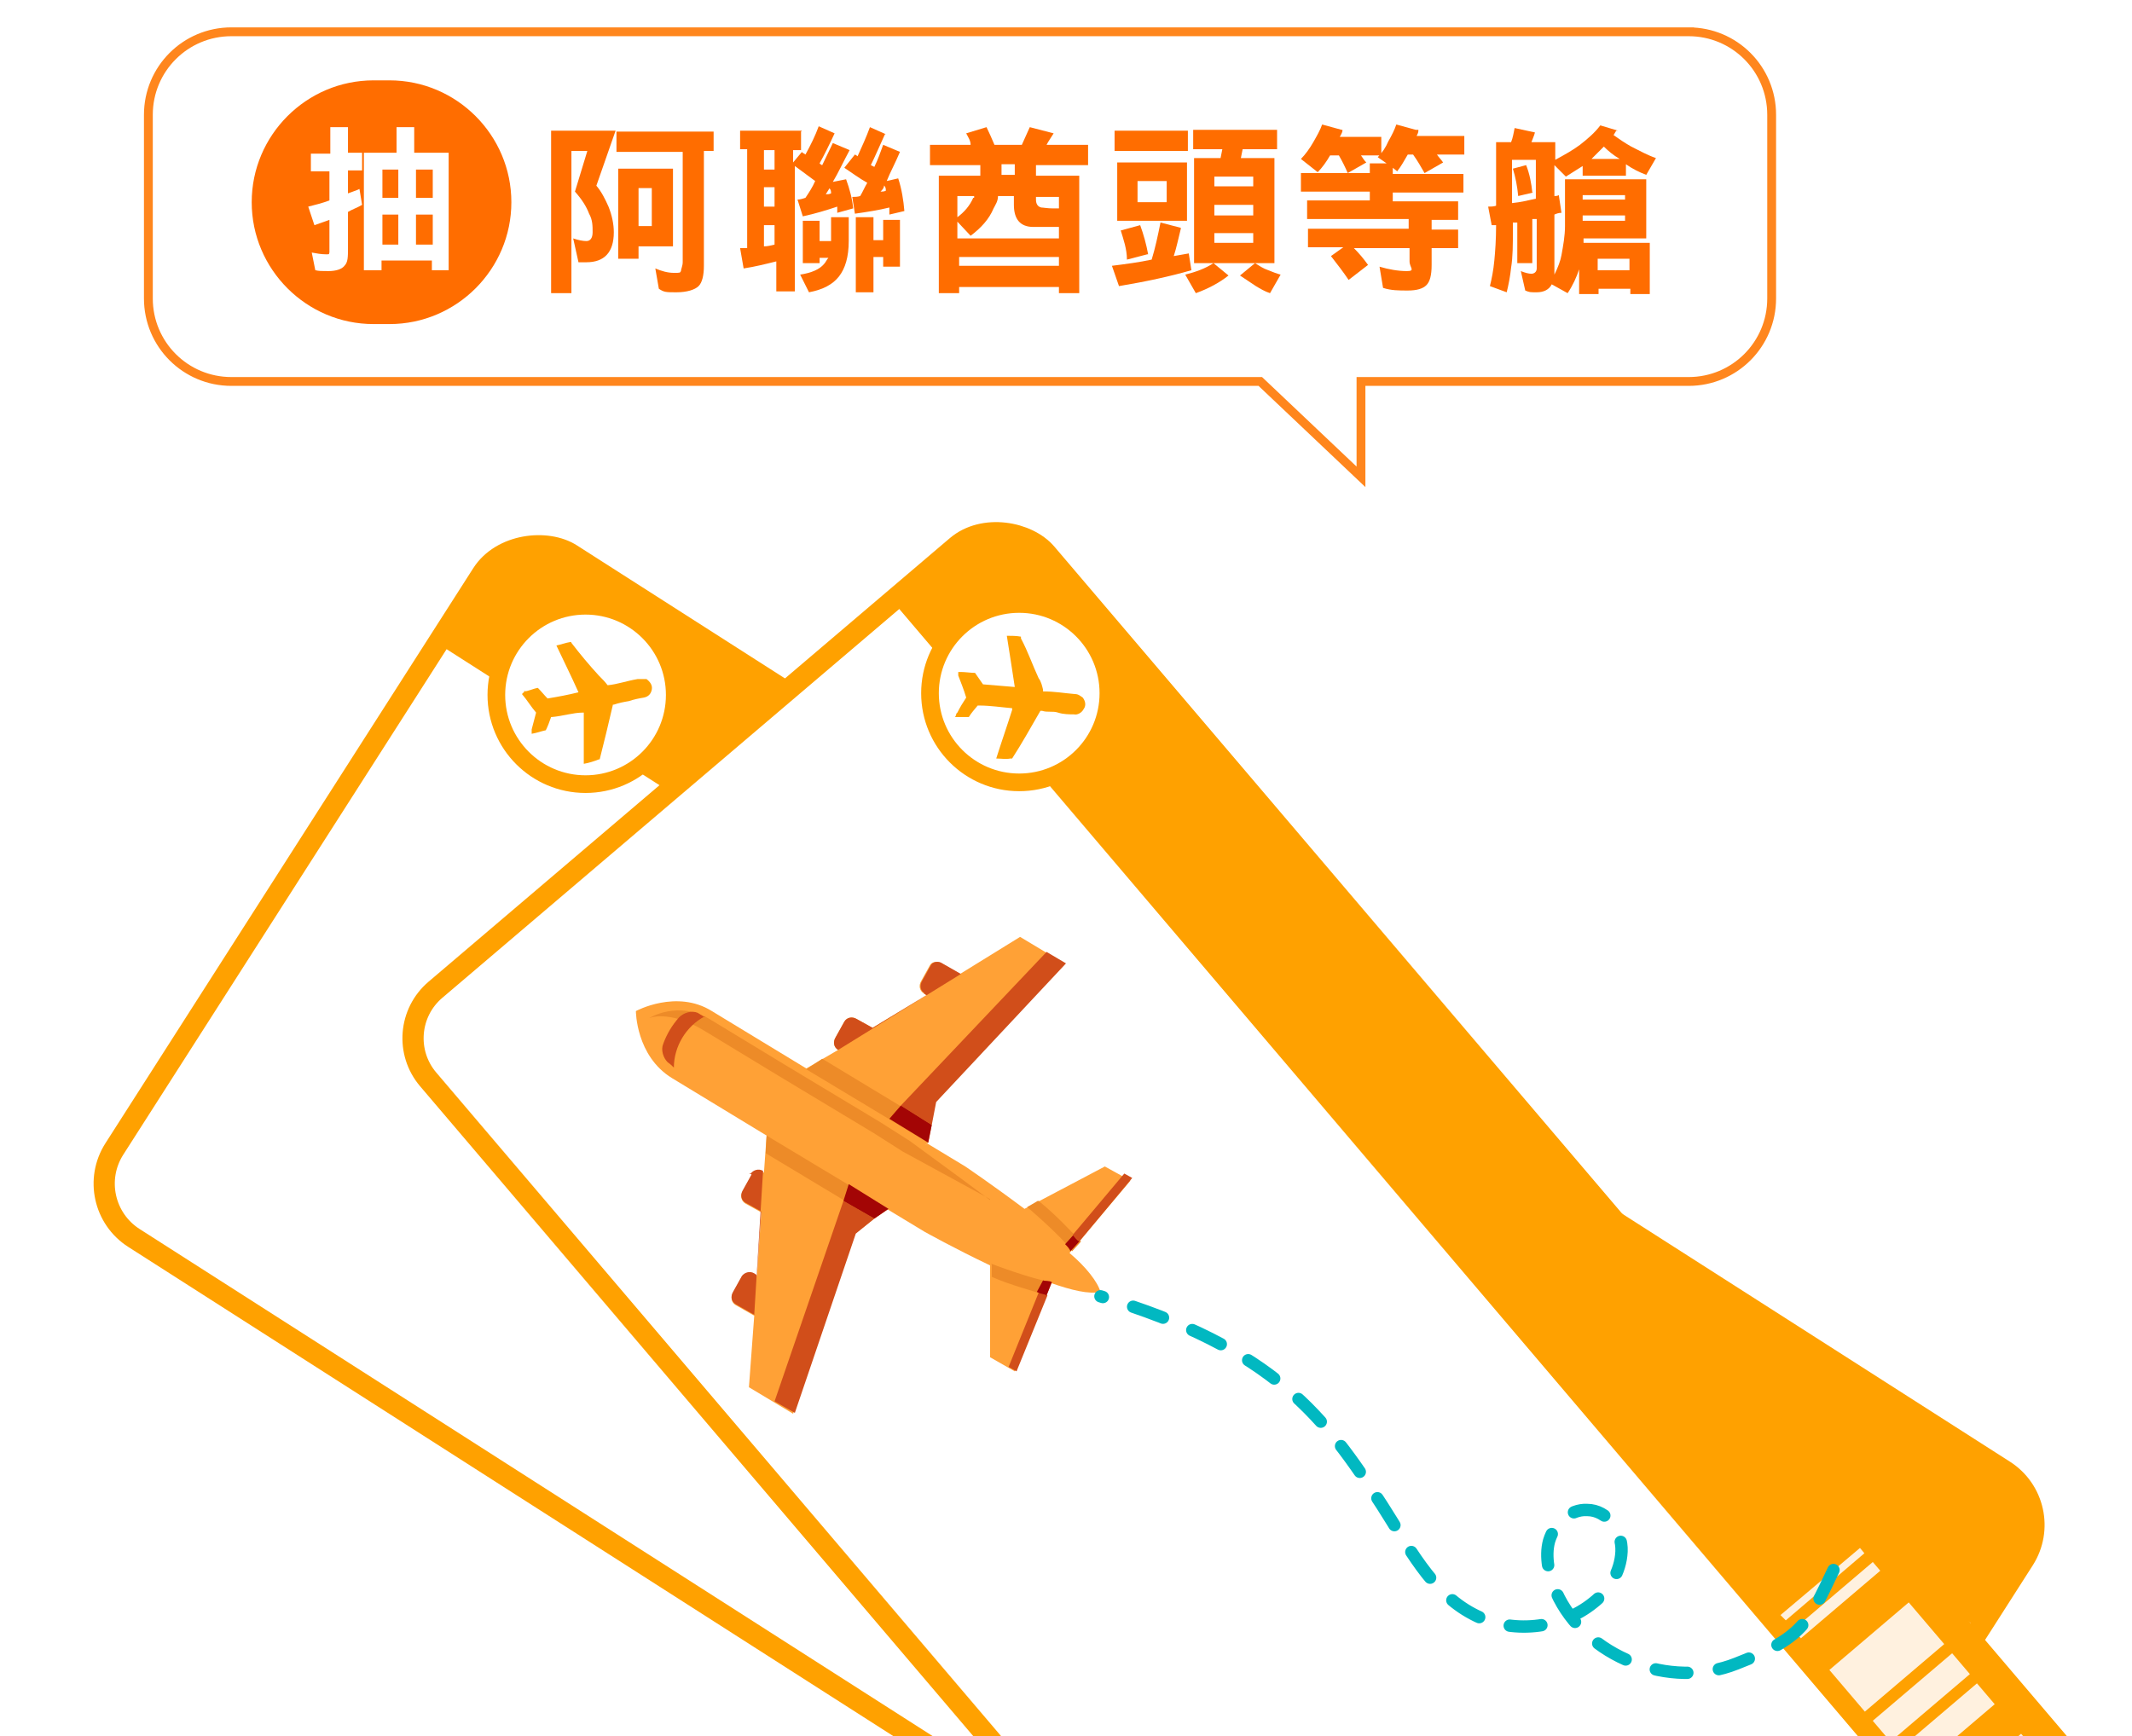 ﻿<?xml version="1.0" encoding="utf-8"?><svg version="1.1" viewBox="0 0 241.4 196.6" xmlns="http://www.w3.org/2000/svg">
  <defs>
    <style>
      .cls-1 {
        fill: #ffa100;
      }

      .cls-2 {
        filter: url(#drop-shadow-1);
      }

      .cls-3 {
        fill: none;
        stroke: #01b8c1;
        stroke-dasharray: 3.6 3.6;
        stroke-linecap: round;
        stroke-linejoin: round;
        stroke-width: 1.4px;
      }

      .cls-4 {
        fill: #ff6d00;
      }

      .cls-5 {
        stroke: #ff861d;
      }

      .cls-5, .cls-6 {
        stroke-miterlimit: 10;
      }

      .cls-5, .cls-6, .cls-7, .cls-8, .cls-9, .cls-10 {
        fill: #fff;
      }

      .cls-11 {
        fill: #ffa136;
      }

      .cls-12, .cls-10 {
        isolation: isolate;
      }

      .cls-6 {
        stroke-width: 2px;
      }

      .cls-6, .cls-8, .cls-9 {
        stroke: #ffa100;
      }

      .cls-13 {
        fill: #fff1df;
      }

      .cls-8 {
        stroke-miterlimit: 10;
        stroke-width: 2.4px;
      }

      .cls-9 {
        stroke-miterlimit: 10;
        stroke-width: 2.4px;
      }

      .cls-14 {
        fill: #ed8b28;
      }

      .cls-15 {
        fill: #d14e1a;
      }

      .cls-16 {
        fill: #a30505;
      }

      .cls-10 {
        opacity: .3;
      }
    </style>
    <filter id="drop-shadow-1" filterUnits="userSpaceOnUse">
      <feOffset dx="6" dy="4" />
      <feGaussianBlur result="blur" stdDeviation="0" />
      <feFlood flood-color="#6d411d" flood-opacity=".4" />
      <feComposite in2="blur" operator="in" />
      <feComposite in="SourceGraphic" />
    </filter>
  </defs>
  <!-- Generator: Adobe Illustrator 28.6.0, SVG Export Plug-In . SVG Version: 1.2.0 Build 709)  -->
  <g>
    <g id="_圖層_1">
      <g id="_圖層_1-2">
        <circle class="cls-10" cx="118.6" cy="161.7" r="96.2" />
        <g>
          <g>
            <g>
              <rect class="cls-8" x="75.1" y="49.8" width="91.9" height="207.2" rx="7.3" ry="7.3" transform="translate(-73.4 172.7) rotate(-57.4)" />
              <path class="cls-1" d="M64.3,62.4l163.1,104.2c3.2,2,4.1,6.2,2,9.4l-5.3,8.4L49.6,72.9l5.3-8.4c2-3.2,6.2-4.1,9.4-2h0Z" />
              <g>
                <circle class="cls-6" cx="66.3" cy="78.7" r="10.1" />
                <path class="cls-1" d="M59.3,78.3c.5,0,1-.3,1.6-.4h0c.4.4.7.8,1.1,1.2h0c1.2-.2,2.3-.4,3.5-.7h0c-.8-1.8-1.7-3.6-2.5-5.3h0c.5-.1,1-.3,1.6-.4,0,0,.1,0,.1.1,1,1.3,2,2.5,3.1,3.7.4.4.7.7,1,1.1h0c1.1-.1,2.2-.5,3.4-.7.4,0,.7,0,1,0,.4.3.7.7.6,1.2s-.4.8-.9.9c-.6.1-1.1.2-1.7.4-.6.1-1.1.2-1.7.4h-.1c-.5,2.2-1,4.2-1.5,6.2h-.1c-.5.2-1.1.4-1.7.5h0c0-1.9,0-3.9,0-5.8h-.1c-1.1,0-2.3.4-3.5.5h-.1c-.2.6-.4,1.1-.6,1.5h0c-.5.1-1,.3-1.6.4,0-.2,0-.4,0-.5l.5-1.9h0c-.6-.7-1-1.4-1.6-2.1h0l.4-.4Z" />
              </g>
            </g>
            <g class="cls-2">
              <g>
                <rect class="cls-9" x="94.1" y="58.1" width="91.9" height="207.2" rx="7.2" ry="7.2" transform="translate(-71.5 129.5) rotate(-40.4)" />
                <path class="cls-1" d="M112,58.3l125.5,147.5c2.4,2.8,2.1,7.1-.8,9.5l-7.6,6.4L95,64l7.6-6.4c2.8-2.4,7.1-2.1,9.5.8h0Z" />
                <g>
                  <circle class="cls-6" cx="109.4" cy="74.5" r="10.1" />
                  <path class="cls-1" d="M102.8,72.1c.5,0,1.1.1,1.6.1h0l.9,1.3h0c1.2.1,2.4.2,3.6.3h0c-.3-2-.6-3.9-.9-5.8h0c.5,0,1.1,0,1.6.1v.2c.8,1.5,1.3,3,2,4.5.3.4.4.9.5,1.3v.2c1.3,0,2.4.2,3.6.3.4,0,.6.2.9.4.3.4.4.9.1,1.3-.2.4-.7.7-1.1.6-.5,0-1.2,0-1.8-.2s-1.2,0-1.8-.2h-.2c-1.1,1.9-2.1,3.7-3.2,5.4h-.2c-.5.1-1.1,0-1.6,0h0c.6-1.9,1.2-3.6,1.8-5.5v-.2c-1.2-.1-2.5-.3-3.7-.3h-.2c-.4.5-.7.8-1,1.3h0c-.5,0-1.1,0-1.6,0,.2-.1.1-.4.3-.5.3-.6.6-1.1,1-1.7h0c-.3-1-.6-1.7-.9-2.5h0v-.4Z" />
                </g>
              </g>
              <g>
                <rect class="cls-13" x="201.8" y="180.3" width="11.8" height="6.2" transform="translate(-69.4 178.6) rotate(-40.4)" />
                <rect class="cls-13" x="217.9" y="199.3" width="11.8" height="6.2" transform="translate(-77.8 193.6) rotate(-40.4)" />
                <rect class="cls-13" x="212.8" y="195.8" width="11.8" height="1.3" transform="translate(-75.1 188.8) rotate(-40.4)" />
                <rect class="cls-13" x="196.1" y="176.4" width="11.8" height="1.3" transform="translate(-66.6 173.3) rotate(-40.4)" />
                <polygon class="cls-13" points="196.2 179.5 195.6 178.9 204.6 171.3 205.1 171.9 196.2 179.5" />
                <rect class="cls-13" x="223.2" y="207.9" width="11.8" height="1.3" transform="translate(-80.5 198.4) rotate(-40.4)" />
                <rect class="cls-13" x="205.6" y="186.5" width="11.8" height="3.1" transform="translate(-71.4 182.1) rotate(-40.4)" />
                <rect class="cls-13" x="208.5" y="189.9" width="11.8" height="3.1" transform="translate(-73 184.8) rotate(-40.4)" />
              </g>
            </g>
          </g>
          <g>
            <path class="cls-11" d="M105.1,129.4l.7-4.6,14.7-15.7-5-3-6.8,4.2-2.1-1.2c-.4-.3-1.1-.2-1.3.2l-1,1.8c-.3.5-.2,1.1.3,1.4l.3.2-6.1,3.7-1.8-1c-.5-.3-1.1-.2-1.4.3l-1,1.8c-.3.5-.2,1.1.3,1.4h0l-3.6,2.1-10.7-6.5c-4-2.5-8.6,0-8.6,0,0,0,0,5.1,4.1,7.6l10.7,6.5-.3,4.2h0c-.5-.3-1.1-.1-1.4.3l-1,1.8c-.3.5-.2,1.1.3,1.4l1.8,1-.5,7.2-.3-.2c-.5-.3-1.1-.1-1.4.3l-1,1.8c-.3.5-.2,1.1.3,1.4l2.1,1.2c0,0-.6,8.1-.6,8.1l5,3,6.9-20.3,3.7-2.9,4.3,2.6s3.4,1.9,7.4,3.8h0v10.4c0,0,2.8,1.6,2.8,1.6,0,0,4.1-10,4.1-10,2.3.8,4.3,1.3,5.6,1h0c-.3-1.1-1.6-2.8-3.5-4.4l6.9-8.2-2.9-1.6c0,0-9.1,4.8-9.1,4.8h0c-3.6-2.7-6.7-4.8-6.7-4.8l-4.3-2.6h0l-.3.2Z" />
            <path class="cls-14" d="M117.5,136l-1.2.7h0s3.8,3.2,5.1,5l1-1.1c-1-1-2.8-3-4.8-4.6h0Z" />
            <path class="cls-14" d="M112.3,143.2v1.4c2,.9,4.7,1.6,6.2,2.1l.6-1.5c-2.2-.3-6.9-2.1-6.9-2.1h0Z" />
            <polygon class="cls-14" points="93.1 119.9 91.3 121.1 105.1 129.4 105.5 127.4 93.1 119.9" />
            <polygon class="cls-14" points="86.7 130.6 99 138 100.6 136.9 86.8 128.6 86.7 130.6" />
            <polygon class="cls-15" points="102 125.2 105.5 127.4 106 124.8 120.7 109.1 118.5 107.8 102 125.2" />
            <polygon class="cls-15" points="95.5 136 99 138 96.9 139.7 90 160 87.7 158.7 95.5 136" />
            <path class="cls-15" d="M117.6,146.4l-3.4,8.4.9.5,3.5-8.6c-.3-.2-.6-.2-.9-.3h0Z" />
            <path class="cls-15" d="M104.6,112.5l.3.2-6.1,3.7-1.8-1c-.5-.3-1.1-.2-1.4.3l-1,1.8c-.3.5-.2,1.1.3,1.4h0l13.9-8.6-2.1-1.2c-.4-.3-1.1-.2-1.3.2l-1,1.8c-.3.5-.2,1.1.3,1.4h-.1Z" />
            <path class="cls-15" d="M85.1,133l-1,1.8c-.3.5-.2,1.1.3,1.4l1.8,1-.5,7.2-.3-.2c-.5-.3-1.1-.1-1.4.3l-1,1.8c-.3.5-.2,1.1.3,1.4l2.1,1.2c0,0,1-16.3,1-16.3h0c-.5-.3-1.1-.1-1.4.3h-.2Z" />
            <path class="cls-15" d="M121.5,139.9c.2.2.5.5.7.7h0l6-7.2-.9-.5-5.8,6.9h0Z" />
            <path class="cls-16" d="M121.5,139.9l-.9,1c.2.2.5.5.6.8l1-1.1c-.3-.2-.5-.5-.7-.7h0Z" />
            <path class="cls-16" d="M118.5,146.7l.6-1.5c-.3-.2-.7-.1-1-.2l-.7,1.3c.5.3.8.2,1.1.4Z" />
            <polygon class="cls-16" points="102 125.2 100.7 126.7 105.1 129.4 105.5 127.4 102 125.2" />
            <polygon class="cls-16" points="95.5 136 95.5 136 99 138 100.6 136.9 96.1 134.1 95.5 136" />
            <path class="cls-14" d="M112.1,135.9c-2.8-2.1-9.1-6.7-9.1-6.7l-3.3-2.1-10.8-6.5-8.4-5.1c-3.7-2.3-7-.2-7-.2,0,0,2.2-1,6.2,1.4l8.4,5.1,10.8,6.5,3.3,2.1,9.9,5.4h0Z" />
            <path class="cls-15" d="M79.8,115.2l-.8-.5c-.7-.3-1.6,0-2.1.5-.8.9-1.4,1.9-1.8,3-.3.7,0,1.6.5,2.1.3.2.5.4.7.6,0-2.4,1.4-4.7,3.5-5.8h0Z" />
          </g>
          <path class="cls-3" d="M207.6,177.8c-2.9,6.1-3.5,7.7-11,10.6-7.5,3-17.1-.7-20.4-8.1-.8-1.8-1.3-4-.8-5.8.6-2,2.4-3.6,4.3-3.5,2.3,0,4,2.4,3.9,4.7s-1.4,4.4-3.2,5.8c-3.7,3-9.3,3.6-13.6,1.3-4.8-2.5-7.4-7.8-10.3-12.3-6.4-9.9-12.1-17.8-31.9-23.7" />
        </g>
        <g>
          <path class="cls-5" d="M191.3,3.6H26.2c-5.2,0-9.4,4.2-9.4,9.4v20.8c0,5.2,4.2,9.4,9.4,9.4h116.5l11.4,10.8v-10.8h37.1c5.2,0,9.4-4.2,9.4-9.4V13c0-5.2-4.2-9.4-9.4-9.4h.1Z" />
          <g>
            <g class="cls-12">
              <g class="cls-12">
                <path class="cls-4" d="M67.5,21c.6.7,1,1.5,1.4,2.4.4,1,.6,2,.6,2.9,0,2.3-1.1,3.4-3.1,3.4h-.9l-.6-2.7c.6.2,1.1.3,1.5.3s.7-.3.7-1,0-1.4-.4-2.1c-.3-.8-.8-1.6-1.6-2.5l1.4-4.6h-1.8v16.1h-2.3V14.8h7.3l-2.2,6.3h0ZM80.8,14.8v2.3h-1.1v13c0,1.1-.2,1.9-.6,2.3s-1.3.7-2.5.7-1.4,0-2-.4l-.4-2.3c.7.3,1.4.5,2.1.5s.7,0,.8-.2c0-.2.2-.6.2-1v-12.5h-7.5v-2.3h11ZM76.1,27.9h-3.8v1.4h-2.3v-10.2h6.2v8.8h0ZM73.8,25.6v-4.3h-1.5v4.3s1.5,0,1.5,0Z" />
              </g>
              <g class="cls-12">
                <path class="cls-4" d="M90.7,14.9v2.1h-.9v1.4l1-1.2c0,.1.3.2.4.3.6-1.1,1.1-2.1,1.5-3.2l1.8.8c-.6,1.3-1.2,2.5-1.7,3.4,0,0,.2.2.3.2.4-.8.8-1.7,1.2-2.5l1.9.8c-.7,1.3-1.3,2.6-1.9,3.6l1.5-.3c.4,1.1.7,2.2.8,3.3l-1.8.5c0-.2,0-.5,0-.7-1.2.4-2.5.8-3.9,1.1l-.6-1.9c.3,0,.6-.1.9-.2.4-.6.8-1.2,1.1-1.9l-2.3-1.7v14.2h-2.1v-3.4c-1.2.3-2.4.6-3.7.8l-.4-2.3h.8v-11.2h-.8v-2.1h7.1-.1ZM87.7,19.2v-2.2h-1.2v2.2h1.2ZM87.7,23.4v-2.2h-1.2v2.2h1.2ZM87.7,27.7v-2.2h-1.2v2.4c.4,0,.8-.1,1.2-.2ZM92.8,25v2.3h1.3v-2.7h2v2.7c0,1.8-.4,3.1-1.1,4-.7.9-1.8,1.5-3.4,1.8l-1-2c1.3-.2,2.2-.6,2.7-1.2.2-.2.3-.5.5-.7h-1v.6h-1.9v-4.8s1.9,0,1.9,0ZM94,21.2c-.2.3-.3.5-.5.8.2,0,.4,0,.6-.1,0-.2,0-.4-.2-.6h0ZM100.2,15.2c-.6,1.3-1.1,2.5-1.6,3.5,0,0,.2.1.4.2.4-.8.7-1.7,1-2.5l1.9.8c-.5,1.2-1.1,2.3-1.5,3.3l1.3-.3c.4,1.2.6,2.5.7,3.7l-1.7.4c0-.2,0-.5,0-.8-1.2.3-2.5.5-3.9.7l-.3-1.9c.3,0,.6,0,.9-.1.3-.5.5-1,.8-1.5-.9-.5-1.7-1.1-2.6-1.7l1.2-1.5c0,0,.2.1.3.2.5-1.1,1-2.2,1.4-3.3l1.8.8h0ZM98.9,24.6v2.6h1.1v-2.3h1.9v5.3h-1.9v-1.1h-1.1v4h-2v-8.5s2,0,2,0ZM100.1,21c0,.3-.2.5-.4.7.2,0,.4,0,.6-.1,0-.2,0-.4-.2-.6Z" />
              </g>
              <g class="cls-12">
                <path class="cls-4" d="M112.5,16.4h3.2c.3-.7.6-1.3.9-2l2.7.7c-.3.5-.6.9-.8,1.3h4.7v2.3h-5.9v1.2h4.9v13.3h-2.3v-.7h-11.3v.7h-2.3v-13.3h4.7v-1.2h-5.7v-2.3h4.6c0-.5-.3-.9-.5-1.3l2.3-.7c.3.6.6,1.3.9,2h0ZM119.9,27v-1.3h-2.9c-1.5,0-2.2-.9-2.2-2.5v-1h-1.8c0,.6-.3,1-.5,1.4-.5,1.2-1.4,2.2-2.6,3.1l-1.5-1.6v1.9h11.5ZM110.3,22.4v-.2h-1.9v2.4c.8-.6,1.4-1.3,1.8-2.2h0ZM119.9,30.1v-1h-11.3v1h11.3ZM114.8,18.6h-1.4v1.2h1.5v-1.2h0ZM117.3,22.6c0,.5.2.8.6.9.2,0,.7.1,1.3.1h.7v-1.3h-2.6v.4h0Z" />
              </g>
              <g class="cls-12">
                <path class="cls-4" d="M133.7,25.9c-.3,1.2-.5,2.2-.8,3.1.6-.1,1.1-.2,1.7-.3l.3,1.9c-2.4.7-5.2,1.3-8.2,1.8l-.8-2.3c1.6-.2,3.1-.4,4.5-.7.4-1.3.7-2.7,1-4.2l2.3.6h0ZM134.5,14.8v2.3h-8.3v-2.3h8.3ZM134.4,18.4v6.6h-7.9v-6.6h7.9ZM129.9,28.8l-2.3.6c0-1.2-.4-2.3-.7-3.3l2.2-.6c.4,1.1.7,2.2.9,3.3h0ZM132.1,22.9v-2.4h-3.3v2.4h3.3ZM139.1,31.2c-1,.8-2.3,1.5-3.7,2l-1.2-2.1c1.2-.3,2.3-.7,3.2-1.3l1.7,1.4ZM144.6,14.7v2.2h-3.9l-.2,1h3.8v11.9h-9.1v-11.9h3l.2-1h-3.3v-2.2h9.6-.1ZM141.9,21.1v-1.1h-4.4v1.1h4.4ZM141.9,24.4v-1.2h-4.4v1.2h4.4ZM141.9,27.5v-1.1h-4.4v1.1h4.4ZM143.6,30.6c.5.2,1,.4,1.4.5l-1.2,2.1c-.6-.2-1.1-.5-1.6-.8-.6-.4-1.2-.8-1.8-1.2l1.7-1.4c.5.3.9.6,1.5.8h0Z" />
              </g>
              <g class="cls-12">
                <path class="cls-4" d="M152,14.8c0,.2-.2.5-.3.7h4.7v2.1h-2.3c.2.3.4.6.6.8l-2.1,1.2c-.3-.7-.6-1.3-1-2h-1c-.4.7-.9,1.4-1.4,1.9l-1.9-1.5c.5-.5,1-1.2,1.4-1.9.4-.7.8-1.4,1-2l2.2.6h.1ZM160.6,14.8c0,.2-.1.4-.2.6h5.4v2.1h-3.1c.2.3.5.6.7.9l-2.1,1.2c-.4-.7-.8-1.4-1.3-2.1h-.6c-.4.7-.8,1.4-1.2,1.9l-.5-.4v.7h8v2.1h-8v1h7.4v2.1h-3v1.1h3v2.1h-3v1.9c0,1.2-.2,1.9-.6,2.3-.4.4-1.1.6-2.1.6s-1.9,0-2.8-.3l-.4-2.4c1,.3,2.1.5,3.1.5s.3-.4.3-1.1v-1.5h-6.3c.6.6,1.1,1.2,1.6,1.9l-2.2,1.7c-.6-.9-1.3-1.8-2-2.7l1.4-1h-4v-2.1h11.4v-1.1h-11.5v-2.1h7.1v-1h-7.8v-2.1h7.8v-1.1h1.9l-1-.7c.5-.5.9-1.1,1.2-1.8.4-.7.7-1.3.9-1.9l2.2.6h.3Z" />
              </g>
              <g class="cls-12">
                <path class="cls-4" d="M183,14.8c-.1.2-.2.3-.3.5.7.5,1.3.9,2,1.3,1,.5,1.9,1,2.8,1.3l-1.1,1.9c-.8-.3-1.6-.7-2.3-1.2v1.3h-4.9v-1.1c-.6.4-1.3.8-1.9,1.2l-1.3-1.3v3.5c.2,0,.3,0,.5-.1l.3,2c-.3,0-.6.1-.8.2v6.8c.4-.8.7-1.6.8-2.2.2-1.1.4-2.2.4-3.3v-5.3h9.2v6.7h-7.1v.5h7.5v5.8h-2.2v-.6h-3.6v.6h-2.2v-2.8c-.3.9-.7,1.8-1.3,2.7l-1.8-1c-.3.6-.9.9-1.7.9s-.8,0-1.3-.2l-.5-2.2c.5.2.9.3,1.2.3s.6-.2.6-.6v-5.6h-.5v5h-1.7v-4.6h-.5v.9c0,1.6,0,3-.2,4.2-.1,1-.3,2-.5,2.8l-1.9-.7c.2-.8.4-1.8.5-2.9.1-1,.2-2.4.2-4h-.5l-.4-2.1c.3,0,.6,0,.9-.1v-7.2h1.7c.2-.5.3-1.1.4-1.6l2.3.5c-.1.4-.3.8-.4,1.1h2.7v2c1.1-.6,2-1.1,2.8-1.7.9-.7,1.7-1.4,2.3-2.2l2,.6h-.2ZM173.9,22.5v-4.4h-2.7v4.9c1-.1,1.8-.3,2.7-.5ZM173.6,21.8l-1.7.4c-.1-1.1-.3-2.1-.6-3.1l1.5-.4c.4,1,.6,2.1.7,3.1h.1ZM179.2,22.1v.5h4.8v-.5h-4.8ZM179.2,24.4v.6h4.8v-.6h-4.8ZM183.4,18c-.7-.4-1.3-.9-1.8-1.4-.3.3-.6.6-.9.9-.2.2-.4.4-.5.5h3.3-.1ZM184.5,30.6v-1.3h-3.6v1.3h3.6Z" />
              </g>
            </g>
            <g>
              <path class="cls-4" d="M42.3,9.1h1.8c7.6,0,13.8,6.2,13.8,13.8h0c0,7.6-6.2,13.8-13.8,13.8h-1.8c-7.6,0-13.8-6.2-13.8-13.8h0c0-7.6,6.2-13.8,13.8-13.8Z" />
              <g class="cls-12">
                <g class="cls-12">
                  <path class="cls-7" d="M37.4,17.3v-2.9h2v2.9h1.6v2h-1.6v2.6c.5-.2.9-.3,1.3-.5l.3,1.8c-.5.3-1.1.5-1.6.8v4.1c0,1,0,1.6-.4,2-.3.4-1,.6-1.8.6s-1.1,0-1.5-.1l-.4-2c.5.1,1.1.2,1.6.2s.3,0,.4-.2v-3.7c-.6.2-1.1.4-1.7.6l-.7-2.1c.8-.2,1.6-.4,2.4-.7v-3.3h-2.1v-2h2.2ZM50.9,30.6h-2v-1.1h-5.7v1.1h-2v-13.3h3.7v-2.9h2v2.9h3.9v13.3h0ZM45.1,22.4v-3.2h-1.8v3.2h1.8ZM45.1,27.7v-3.4h-1.8v3.4h1.8ZM47.1,22.4h1.9v-3.2h-1.9v3.2ZM47.1,27.7h1.9v-3.4h-1.9v3.4Z" />
                </g>
              </g>
            </g>
          </g>
        </g>
      </g>
    </g>
  </g>
</svg>
